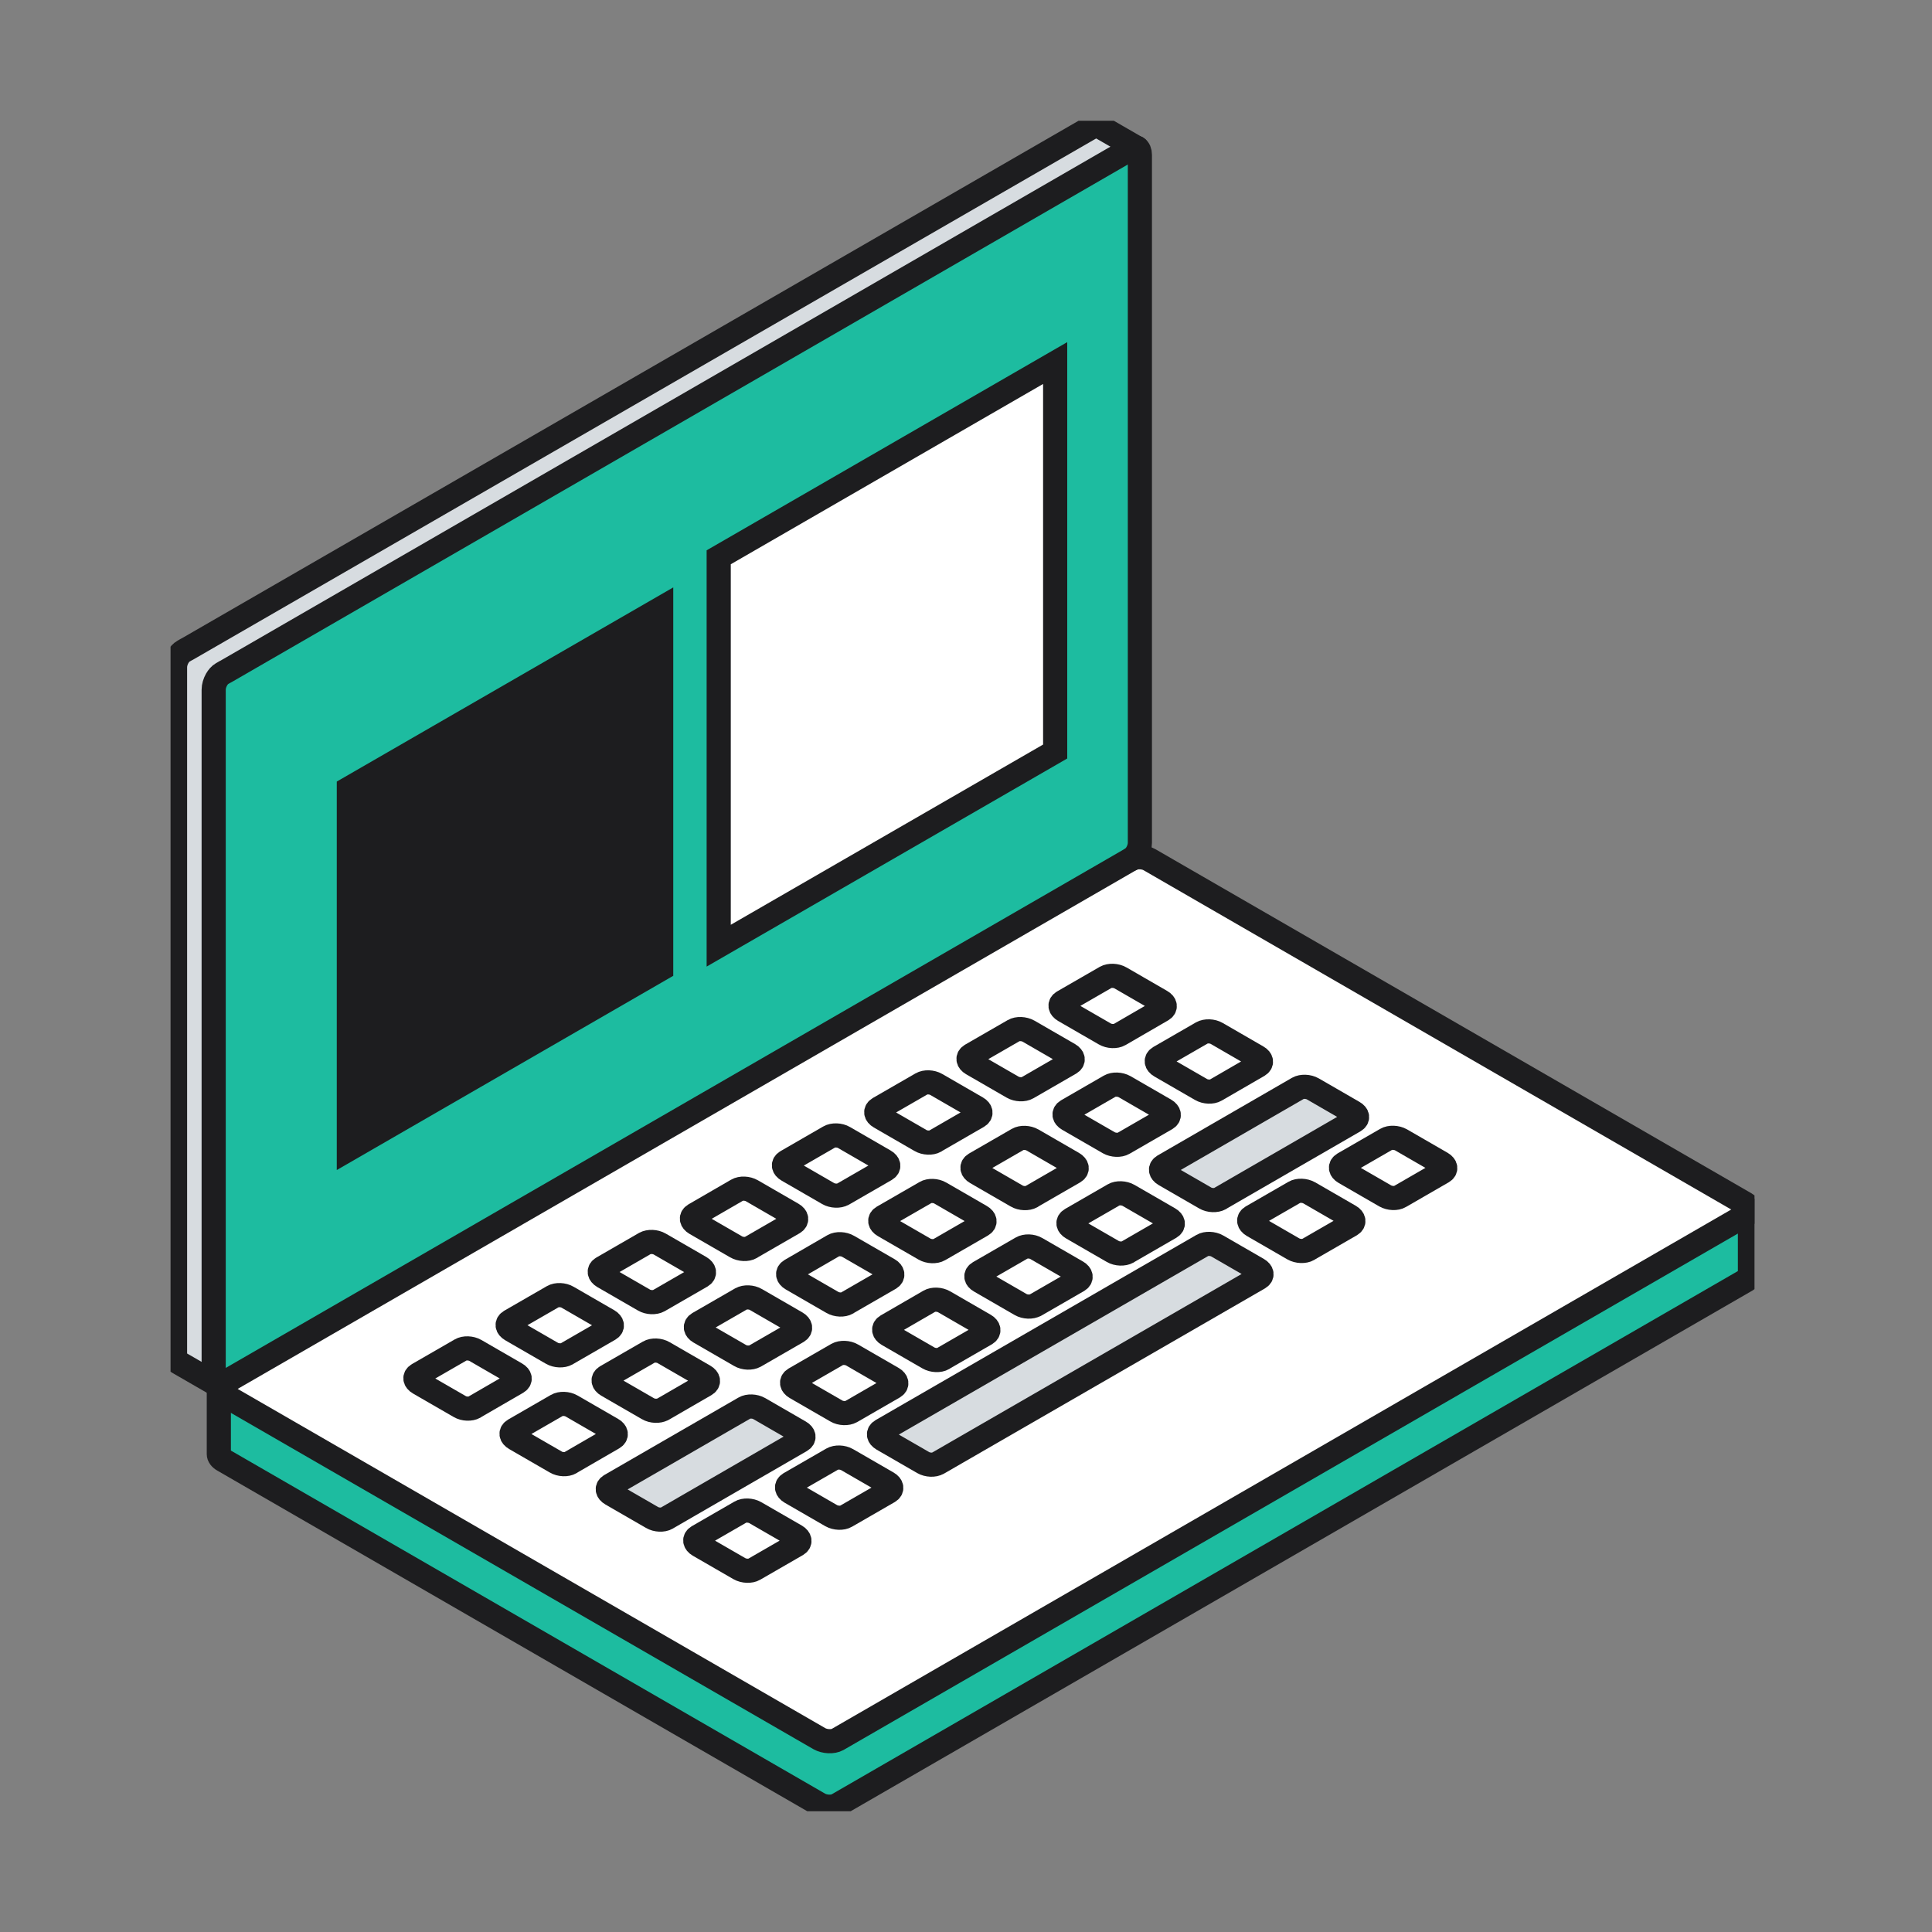<svg xmlns="http://www.w3.org/2000/svg" width="80" height="80" viewBox="0 0 80 80" fill="none"><rect x="0" y="0" width="80" height="80" fill="#808080" stroke="none"/><g clip-path="url(#clip0_1630_20714)"><path d="M72.461 50.1V52.809C72.461 52.879 72.416 52.946 72.327 52.998L34.674 74.74C34.481 74.847 34.142 74.832 33.919 74.706L9.247 60.461C9.124 60.391 9.061 60.298 9.061 60.212V57.5C9.061 57.586 9.124 57.675 9.247 57.749L33.919 71.994C34.139 72.124 34.481 72.139 34.674 72.028L72.327 50.286C72.416 50.238 72.461 50.167 72.461 50.097V50.1Z" fill="#1DBCA0"></path><path d="M72.461 50.1C72.461 50.171 72.416 50.237 72.327 50.29L34.674 72.031C34.481 72.139 34.142 72.124 33.919 71.997L9.247 57.749C9.124 57.678 9.061 57.585 9.061 57.499C9.061 57.429 9.105 57.362 9.191 57.31L9.325 57.232H9.332L46.847 35.572C47.041 35.465 47.379 35.476 47.599 35.606L72.271 49.851C72.394 49.921 72.461 50.014 72.461 50.1ZM59.741 48.519C59.898 48.426 59.875 48.27 59.697 48.165L58.015 47.194C57.833 47.09 57.558 47.079 57.401 47.172L55.634 48.191C55.478 48.284 55.497 48.441 55.679 48.545L57.36 49.516C57.543 49.62 57.818 49.635 57.974 49.538L59.741 48.519ZM56.092 46.413C56.248 46.32 56.229 46.164 56.047 46.063L54.366 45.092C54.183 44.985 53.908 44.977 53.752 45.066L48.183 48.284C48.026 48.377 48.049 48.534 48.227 48.638L49.909 49.609C50.091 49.717 50.363 49.724 50.523 49.635L56.092 46.417V46.413ZM55.935 50.717C56.092 50.624 56.073 50.468 55.895 50.364L54.213 49.393C54.031 49.289 53.755 49.278 53.599 49.371L51.832 50.39C51.676 50.483 51.698 50.639 51.877 50.743L53.558 51.715C53.737 51.819 54.016 51.83 54.172 51.737L55.939 50.717H55.935ZM52.13 52.912C52.29 52.819 52.267 52.663 52.085 52.559L50.404 51.588C50.225 51.484 49.946 51.473 49.79 51.566L36.505 59.233C36.345 59.326 36.367 59.482 36.546 59.587L38.227 60.557C38.406 60.662 38.685 60.676 38.841 60.58L52.126 52.912H52.13ZM52.111 44.114C52.267 44.021 52.245 43.865 52.066 43.764L50.385 42.793C50.203 42.685 49.931 42.678 49.771 42.767L48.004 43.787C47.848 43.88 47.87 44.036 48.049 44.14L49.73 45.111C49.913 45.219 50.188 45.23 50.344 45.137L52.111 44.114ZM48.458 50.822C48.618 50.729 48.596 50.572 48.413 50.468L46.732 49.497C46.553 49.393 46.274 49.382 46.118 49.475L44.351 50.494C44.191 50.587 44.213 50.743 44.395 50.848L46.077 51.819C46.255 51.926 46.535 51.934 46.691 51.845L48.458 50.825V50.822ZM48.294 46.32C48.45 46.227 48.428 46.071 48.249 45.967L46.568 44.996C46.386 44.892 46.11 44.88 45.954 44.973L44.187 45.993C44.031 46.086 44.049 46.242 44.232 46.346L45.913 47.317C46.096 47.421 46.371 47.432 46.527 47.34L48.294 46.32ZM48.13 41.815C48.287 41.722 48.264 41.566 48.086 41.465L46.404 40.494C46.222 40.386 45.95 40.379 45.791 40.468L44.023 41.487C43.867 41.581 43.889 41.737 44.068 41.841L45.749 42.812C45.932 42.92 46.207 42.931 46.363 42.838L48.13 41.815ZM44.641 53.024C44.797 52.931 44.779 52.775 44.596 52.671L42.915 51.7C42.736 51.592 42.461 51.584 42.305 51.677L40.538 52.697C40.377 52.79 40.4 52.946 40.582 53.046L42.264 54.017C42.442 54.121 42.718 54.133 42.874 54.04L44.641 53.02V53.024ZM44.477 48.526C44.637 48.433 44.615 48.277 44.433 48.173L42.751 47.202C42.572 47.098 42.297 47.087 42.141 47.179L40.374 48.199C40.218 48.292 40.236 48.448 40.418 48.552L42.1 49.523C42.279 49.631 42.558 49.639 42.714 49.549L44.481 48.53L44.477 48.526ZM44.313 44.021C44.47 43.928 44.447 43.772 44.269 43.668L42.587 42.697C42.405 42.592 42.13 42.581 41.974 42.674L40.206 43.694C40.054 43.787 40.072 43.943 40.251 44.047L41.933 45.018C42.115 45.122 42.39 45.133 42.546 45.04L44.313 44.021ZM40.824 55.23C40.98 55.137 40.958 54.981 40.779 54.877L39.098 53.906C38.916 53.798 38.64 53.787 38.484 53.88L36.717 54.903C36.56 54.996 36.583 55.152 36.761 55.256L38.443 56.227C38.625 56.335 38.901 56.346 39.057 56.253L40.824 55.234V55.23ZM40.66 50.725C40.82 50.632 40.798 50.476 40.616 50.371L38.934 49.401C38.755 49.293 38.477 49.285 38.324 49.378L36.557 50.398C36.397 50.49 36.419 50.647 36.602 50.751L38.283 51.722C38.462 51.826 38.737 51.837 38.893 51.744L40.66 50.725ZM40.497 46.227C40.657 46.134 40.634 45.978 40.452 45.874L38.77 44.903C38.592 44.798 38.316 44.787 38.16 44.88L36.393 45.9C36.237 45.993 36.255 46.149 36.438 46.253L38.119 47.224C38.298 47.332 38.577 47.34 38.729 47.25L40.497 46.231V46.227ZM37.007 57.432C37.163 57.34 37.141 57.183 36.962 57.079L35.281 56.108C35.099 56 34.823 55.993 34.667 56.082L32.9 57.101C32.744 57.194 32.766 57.351 32.944 57.455L34.626 58.426C34.808 58.534 35.08 58.541 35.24 58.452L37.007 57.432ZM36.847 52.931C36.999 52.838 36.981 52.682 36.802 52.578L35.121 51.607C34.938 51.499 34.663 51.487 34.507 51.581L32.74 52.604C32.584 52.697 32.606 52.853 32.785 52.957L34.466 53.928C34.648 54.036 34.924 54.047 35.08 53.954L36.847 52.935V52.931ZM36.81 61.763C36.966 61.67 36.944 61.514 36.765 61.409L35.084 60.438C34.905 60.334 34.63 60.323 34.47 60.416L32.703 61.435C32.546 61.529 32.569 61.685 32.747 61.789L34.429 62.76C34.611 62.864 34.886 62.875 35.043 62.782L36.81 61.763ZM36.683 48.426C36.843 48.333 36.821 48.176 36.639 48.072L34.957 47.101C34.779 46.993 34.499 46.986 34.343 47.079L32.576 48.098C32.416 48.191 32.438 48.348 32.621 48.452L34.302 49.423C34.481 49.527 34.756 49.538 34.913 49.445L36.68 48.426H36.683ZM33.164 59.65C33.324 59.557 33.302 59.401 33.119 59.296L31.438 58.325C31.259 58.221 30.984 58.21 30.828 58.303L25.273 61.51C25.113 61.603 25.136 61.759 25.318 61.863L27 62.834C27.178 62.942 27.457 62.953 27.613 62.86L33.168 59.65H33.164ZM33.03 55.133C33.186 55.04 33.164 54.884 32.985 54.78L31.304 53.809C31.122 53.701 30.85 53.694 30.69 53.783L28.923 54.802C28.767 54.895 28.789 55.051 28.968 55.156L30.649 56.127C30.831 56.235 31.103 56.242 31.263 56.153L33.03 55.133ZM33.004 63.958C33.16 63.865 33.138 63.709 32.959 63.604L31.278 62.633C31.096 62.529 30.82 62.518 30.664 62.611L28.897 63.63C28.744 63.723 28.763 63.88 28.942 63.984L30.623 64.955C30.805 65.059 31.081 65.07 31.237 64.977L33.004 63.958ZM32.863 50.632C33.019 50.539 33 50.383 32.818 50.279L31.136 49.307C30.954 49.2 30.679 49.188 30.523 49.281L28.756 50.304C28.599 50.398 28.622 50.554 28.8 50.658L30.482 51.629C30.664 51.737 30.939 51.748 31.096 51.655L32.863 50.636V50.632ZM29.209 57.336C29.369 57.243 29.347 57.087 29.165 56.982L27.483 56.011C27.305 55.904 27.026 55.892 26.869 55.985L25.102 57.005C24.942 57.098 24.965 57.254 25.147 57.358L26.828 58.329C27.007 58.437 27.286 58.444 27.442 58.355L29.209 57.332V57.336ZM29.049 52.834C29.206 52.741 29.183 52.585 29.005 52.481L27.323 51.51C27.141 51.402 26.869 51.395 26.709 51.484L24.942 52.503C24.786 52.596 24.808 52.752 24.987 52.857L26.668 53.828C26.851 53.935 27.122 53.943 27.282 53.854L29.049 52.834ZM25.392 59.538C25.549 59.445 25.53 59.289 25.348 59.188L23.666 58.217C23.488 58.113 23.212 58.102 23.056 58.195L21.289 59.215C21.129 59.307 21.151 59.464 21.334 59.568L23.015 60.539C23.194 60.647 23.469 60.658 23.625 60.565L25.392 59.542V59.538ZM25.229 55.037C25.389 54.944 25.366 54.787 25.188 54.683L23.506 53.712C23.328 53.604 23.049 53.593 22.892 53.686L21.125 54.706C20.969 54.798 20.988 54.955 21.17 55.059L22.852 56.03C23.03 56.138 23.309 56.145 23.465 56.056L25.232 55.037H25.229ZM21.416 57.239C21.575 57.146 21.553 56.99 21.371 56.889L19.689 55.918C19.511 55.814 19.235 55.803 19.079 55.896L17.312 56.915C17.152 57.008 17.174 57.165 17.357 57.269L19.038 58.24C19.217 58.348 19.492 58.355 19.648 58.266L21.416 57.243V57.239Z" fill="white"></path><path d="M59.696 48.171C59.874 48.279 59.897 48.435 59.74 48.524L57.973 49.543C57.813 49.636 57.542 49.621 57.359 49.521L55.678 48.55C55.495 48.442 55.477 48.286 55.633 48.197L57.4 47.177C57.56 47.084 57.832 47.099 58.014 47.2L59.696 48.171Z" fill="white"></path><path d="M56.047 46.064C56.23 46.169 56.248 46.328 56.092 46.414L50.523 49.632C50.363 49.725 50.091 49.71 49.909 49.606L48.227 48.635C48.049 48.527 48.026 48.371 48.183 48.282L53.752 45.064C53.912 44.971 54.183 44.986 54.366 45.09L56.047 46.061V46.064Z" fill="#D7DCE0"></path><path d="M55.893 50.361C56.072 50.469 56.09 50.625 55.934 50.714L54.167 51.734C54.007 51.827 53.736 51.812 53.553 51.712L51.872 50.74C51.693 50.633 51.671 50.476 51.827 50.387L53.594 49.368C53.751 49.275 54.026 49.29 54.208 49.39L55.89 50.361H55.893Z" fill="white"></path><path d="M52.084 52.559C52.266 52.667 52.288 52.823 52.128 52.913L38.843 60.58C38.687 60.673 38.412 60.658 38.229 60.558L36.548 59.587C36.365 59.479 36.343 59.323 36.507 59.233L49.792 51.566C49.948 51.473 50.223 51.488 50.406 51.588L52.087 52.559H52.084Z" fill="#D7DCE0"></path><path d="M52.065 43.766C52.244 43.87 52.266 44.03 52.11 44.115L50.343 45.139C50.187 45.231 49.911 45.217 49.729 45.112L48.048 44.142C47.869 44.034 47.847 43.877 48.003 43.788L49.77 42.769C49.93 42.676 50.202 42.691 50.384 42.795L52.065 43.766Z" fill="white"></path><path d="M48.412 50.465C48.594 50.573 48.617 50.73 48.457 50.819L46.69 51.838C46.533 51.931 46.258 51.916 46.076 51.812L44.394 50.841C44.212 50.733 44.19 50.577 44.349 50.488L46.117 49.468C46.273 49.375 46.548 49.39 46.73 49.491L48.412 50.462V50.465Z" fill="white"></path><path d="M48.248 45.964C48.427 46.071 48.449 46.228 48.293 46.317L46.526 47.336C46.366 47.429 46.094 47.414 45.912 47.314L44.23 46.343C44.048 46.235 44.03 46.079 44.186 45.99L45.953 44.97C46.113 44.877 46.385 44.892 46.567 44.993L48.248 45.964Z" fill="white"></path><path d="M48.085 41.466C48.264 41.57 48.286 41.73 48.13 41.816L46.362 42.839C46.21 42.932 45.931 42.917 45.749 42.813L44.067 41.842C43.889 41.734 43.866 41.578 44.023 41.488L45.79 40.469C45.95 40.376 46.221 40.391 46.403 40.495L48.085 41.466Z" fill="white"></path><path d="M8.844 57.046C8.844 57.183 8.892 57.284 8.963 57.328C9.026 57.366 9.104 57.362 9.19 57.31L9.324 57.232H9.331L46.846 35.572C46.931 35.524 47.01 35.435 47.069 35.327C47.144 35.2 47.192 35.044 47.192 34.903L47.066 6.123L8.844 28.556V57.046Z" fill="#1DBCA0"></path><path d="M45.489 5.208L47.073 6.124C47.014 6.09 46.94 6.098 46.854 6.146L9.332 27.809C9.332 27.809 9.332 27.809 9.324 27.809L9.19 27.887C9.101 27.935 9.023 28.025 8.963 28.133C8.889 28.263 8.844 28.412 8.844 28.553V57.043C8.844 57.18 8.893 57.281 8.963 57.325L7.371 56.406C7.297 56.365 7.252 56.265 7.252 56.124V27.634C7.252 27.489 7.297 27.34 7.371 27.214C7.434 27.106 7.512 27.02 7.602 26.968L7.736 26.89H7.743L45.258 5.227C45.343 5.179 45.425 5.175 45.485 5.208H45.489Z" fill="#D7DCE0"></path><path d="M44.6 52.671C44.782 52.779 44.8 52.935 44.644 53.024L42.877 54.044C42.721 54.136 42.446 54.122 42.267 54.021L40.586 53.05C40.403 52.946 40.381 52.786 40.541 52.7L42.308 51.681C42.464 51.588 42.739 51.603 42.918 51.703L44.6 52.675V52.671Z" fill="white"></path><path d="M44.432 48.166C44.614 48.273 44.636 48.43 44.477 48.519L42.709 49.538C42.553 49.631 42.278 49.616 42.096 49.512L40.414 48.541C40.232 48.433 40.213 48.277 40.369 48.188L42.136 47.169C42.293 47.075 42.568 47.09 42.747 47.191L44.428 48.162L44.432 48.166Z" fill="white"></path><path d="M44.271 43.665C44.45 43.773 44.472 43.929 44.316 44.018L42.548 45.038C42.389 45.13 42.117 45.116 41.935 45.015L40.253 44.044C40.075 43.936 40.056 43.78 40.208 43.691L41.976 42.671C42.136 42.578 42.407 42.593 42.589 42.694L44.271 43.665Z" fill="white"></path><path d="M40.782 54.874C40.961 54.982 40.983 55.138 40.827 55.227L39.06 56.247C38.9 56.34 38.628 56.325 38.446 56.221L36.764 55.25C36.586 55.146 36.563 54.986 36.72 54.896L38.487 53.873C38.647 53.78 38.918 53.795 39.101 53.899L40.782 54.87V54.874Z" fill="white"></path><path d="M40.615 50.372C40.797 50.48 40.82 50.636 40.66 50.725L38.893 51.745C38.736 51.837 38.461 51.823 38.283 51.722L36.601 50.751C36.419 50.643 36.397 50.487 36.556 50.398L38.324 49.379C38.476 49.285 38.755 49.3 38.934 49.401L40.615 50.372Z" fill="white"></path><path d="M40.452 45.871C40.634 45.978 40.656 46.135 40.496 46.224L38.729 47.243C38.577 47.336 38.298 47.322 38.119 47.217L36.438 46.246C36.255 46.139 36.237 45.982 36.393 45.893L38.16 44.874C38.316 44.781 38.592 44.795 38.77 44.896L40.452 45.867V45.871Z" fill="white"></path><path d="M36.966 57.079C37.144 57.183 37.167 57.343 37.011 57.433L35.243 58.452C35.083 58.545 34.812 58.53 34.63 58.426L32.948 57.455C32.769 57.351 32.747 57.191 32.903 57.102L34.67 56.082C34.827 55.989 35.102 56.004 35.284 56.108L36.966 57.079Z" fill="white"></path><path d="M36.802 52.578C36.98 52.686 36.999 52.842 36.846 52.931L35.079 53.951C34.919 54.044 34.648 54.029 34.465 53.925L32.784 52.954C32.605 52.85 32.583 52.69 32.739 52.6L34.506 51.577C34.666 51.484 34.938 51.499 35.12 51.603L36.802 52.574V52.578Z" fill="white"></path><path d="M36.765 61.41C36.943 61.518 36.965 61.674 36.809 61.763L35.042 62.783C34.89 62.876 34.611 62.861 34.428 62.76L32.747 61.789C32.568 61.681 32.546 61.525 32.702 61.436L34.469 60.416C34.629 60.324 34.901 60.338 35.083 60.439L36.765 61.41Z" fill="white"></path><path d="M36.639 48.073C36.821 48.181 36.843 48.337 36.683 48.426L34.916 49.446C34.76 49.539 34.485 49.524 34.306 49.423L32.625 48.452C32.442 48.344 32.42 48.188 32.58 48.099L34.347 47.08C34.503 46.987 34.779 47.002 34.961 47.102L36.642 48.073H36.639Z" fill="white"></path><path d="M33.119 59.297C33.301 59.405 33.324 59.562 33.164 59.651L27.609 62.861C27.453 62.955 27.178 62.94 26.996 62.836L25.314 61.864C25.132 61.757 25.109 61.6 25.269 61.511L30.824 58.304C30.98 58.211 31.255 58.226 31.434 58.327L33.115 59.297H33.119Z" fill="#D7DCE0"></path><path d="M32.985 54.78C33.164 54.885 33.186 55.045 33.03 55.134L31.263 56.153C31.103 56.246 30.831 56.231 30.649 56.127L28.968 55.156C28.789 55.052 28.767 54.892 28.923 54.803L30.69 53.783C30.85 53.69 31.122 53.705 31.304 53.809L32.985 54.78Z" fill="white"></path><path d="M32.958 63.605C33.137 63.713 33.159 63.869 33.003 63.959L31.236 64.978C31.076 65.071 30.804 65.056 30.622 64.956L28.941 63.985C28.762 63.877 28.743 63.721 28.896 63.631L30.663 62.612C30.823 62.519 31.095 62.534 31.277 62.634L32.958 63.605Z" fill="white"></path><path d="M32.817 50.279C33 50.387 33.018 50.543 32.862 50.633L31.095 51.652C30.939 51.745 30.663 51.73 30.481 51.626L28.799 50.655C28.621 50.551 28.599 50.391 28.755 50.302L30.522 49.279C30.682 49.185 30.953 49.2 31.136 49.305L32.817 50.276V50.279Z" fill="white"></path><path d="M29.168 56.984C29.35 57.088 29.372 57.248 29.212 57.337L27.445 58.36C27.289 58.453 27.014 58.438 26.831 58.334L25.15 57.363C24.968 57.255 24.945 57.099 25.105 57.01L26.872 55.99C27.029 55.897 27.304 55.912 27.486 56.017L29.168 56.987V56.984Z" fill="white"></path><path d="M29.005 52.486C29.183 52.59 29.206 52.75 29.049 52.839L27.282 53.858C27.122 53.951 26.851 53.936 26.669 53.832L24.987 52.861C24.808 52.757 24.786 52.597 24.942 52.508L26.709 51.489C26.869 51.395 27.141 51.41 27.323 51.514L29.005 52.486Z" fill="white"></path><path d="M25.348 59.185C25.53 59.289 25.549 59.449 25.392 59.535L23.625 60.558C23.469 60.651 23.194 60.636 23.015 60.532L21.334 59.561C21.151 59.453 21.129 59.297 21.289 59.207L23.056 58.188C23.212 58.095 23.488 58.11 23.666 58.21L25.348 59.181V59.185Z" fill="white"></path><path d="M25.188 54.684C25.37 54.788 25.392 54.948 25.229 55.037L23.461 56.056C23.305 56.15 23.03 56.135 22.848 56.031L21.166 55.059C20.984 54.952 20.965 54.795 21.121 54.706L22.889 53.687C23.045 53.594 23.32 53.609 23.502 53.713L25.184 54.684H25.188Z" fill="white"></path><path d="M21.369 56.89C21.551 56.994 21.574 57.154 21.414 57.24L19.647 58.263C19.49 58.356 19.215 58.341 19.037 58.237L17.355 57.266C17.173 57.158 17.15 57.002 17.31 56.912L19.078 55.893C19.234 55.8 19.509 55.815 19.688 55.915L21.369 56.886V56.89Z" fill="white"></path><path d="M72.461 50.101V52.809C72.461 52.88 72.416 52.947 72.327 52.999L34.674 74.74C34.481 74.848 34.142 74.833 33.919 74.706L9.247 60.461C9.124 60.391 9.061 60.298 9.061 60.212V57.5" stroke="#1D1D1F" stroke-linecap="round" stroke-linejoin="round"></path><path d="M46.854 35.569C47.048 35.462 47.386 35.473 47.606 35.603L72.279 49.848C72.401 49.918 72.468 50.011 72.468 50.097C72.468 50.168 72.424 50.235 72.334 50.287L34.682 72.028C34.488 72.136 34.15 72.121 33.927 71.994L9.247 57.746C9.124 57.675 9.061 57.582 9.061 57.496C9.061 57.426 9.105 57.359 9.191 57.307L9.325 57.229H9.332L46.847 35.569H46.854Z" stroke="#1D1D1F" stroke-linecap="round" stroke-linejoin="round"></path><path d="M47.081 6.128C47.155 6.173 47.2 6.273 47.2 6.411V34.9C47.2 35.042 47.151 35.198 47.077 35.324C47.014 35.432 46.939 35.518 46.853 35.57" stroke="#1D1D1F" stroke-linecap="round" stroke-linejoin="round"></path><path d="M9.194 57.314C9.108 57.362 9.026 57.366 8.967 57.333C8.892 57.288 8.848 57.187 8.848 57.05V28.56C8.848 28.415 8.896 28.266 8.967 28.14C9.03 28.032 9.104 27.946 9.194 27.894L9.328 27.816H9.335L46.854 6.146C46.939 6.097 47.017 6.094 47.073 6.123" stroke="#1D1D1F" stroke-linecap="round" stroke-linejoin="round"></path><path d="M47.081 6.131L45.488 5.212C45.425 5.175 45.347 5.179 45.261 5.231L7.739 26.886C7.739 26.886 7.739 26.886 7.732 26.886L7.598 26.964C7.508 27.013 7.43 27.102 7.367 27.21C7.293 27.34 7.248 27.489 7.248 27.63V56.12C7.248 56.261 7.296 56.362 7.367 56.403L8.959 57.322" stroke="#1D1D1F" stroke-linecap="round" stroke-linejoin="round"></path><path d="M50.519 49.628L56.088 46.41C56.244 46.317 56.226 46.161 56.043 46.06L54.362 45.089C54.179 44.982 53.904 44.974 53.748 45.063L48.179 48.281C48.023 48.374 48.045 48.531 48.223 48.635L49.905 49.606C50.087 49.714 50.359 49.721 50.519 49.632V49.628Z" stroke="#1D1D1F" stroke-linecap="round" stroke-linejoin="round"></path><path d="M46.69 51.842L48.457 50.822C48.617 50.729 48.594 50.573 48.412 50.469L46.73 49.498C46.552 49.394 46.273 49.382 46.117 49.475L44.349 50.495C44.19 50.588 44.212 50.744 44.394 50.848L46.076 51.819C46.254 51.927 46.533 51.934 46.69 51.845V51.842Z" stroke="#1D1D1F" stroke-linecap="round" stroke-linejoin="round"></path><path d="M42.873 54.044L44.64 53.025C44.797 52.932 44.778 52.775 44.596 52.671L42.914 51.7C42.736 51.592 42.46 51.585 42.304 51.678L40.537 52.697C40.377 52.79 40.399 52.947 40.582 53.047L42.263 54.018C42.442 54.122 42.717 54.133 42.873 54.04V54.044Z" stroke="#1D1D1F" stroke-linecap="round" stroke-linejoin="round"></path><path d="M39.056 56.25L40.823 55.231C40.979 55.138 40.957 54.981 40.778 54.877L39.097 53.906C38.914 53.798 38.639 53.787 38.483 53.88L36.716 54.903C36.56 54.996 36.582 55.153 36.761 55.257L38.442 56.228C38.624 56.336 38.9 56.347 39.056 56.254V56.25Z" stroke="#1D1D1F" stroke-linecap="round" stroke-linejoin="round"></path><path d="M35.243 58.452L37.011 57.432C37.167 57.339 37.144 57.183 36.966 57.079L35.284 56.108C35.102 56 34.827 55.993 34.67 56.082L32.903 57.101C32.747 57.194 32.769 57.351 32.948 57.455L34.63 58.426C34.812 58.534 35.083 58.541 35.243 58.452Z" stroke="#1D1D1F" stroke-linecap="round" stroke-linejoin="round"></path><path d="M27.61 62.861L33.164 59.65C33.324 59.557 33.301 59.401 33.119 59.297L31.438 58.326C31.259 58.222 30.984 58.211 30.828 58.303L25.273 61.51C25.113 61.603 25.136 61.76 25.318 61.864L27 62.835C27.178 62.943 27.457 62.954 27.613 62.861H27.61Z" stroke="#1D1D1F" stroke-linecap="round" stroke-linejoin="round"></path><path d="M50.343 45.138L52.11 44.115C52.266 44.022 52.244 43.866 52.065 43.766L50.384 42.794C50.202 42.687 49.93 42.679 49.77 42.769L48.003 43.788C47.847 43.881 47.869 44.037 48.048 44.141L49.729 45.112C49.911 45.22 50.187 45.231 50.343 45.138Z" stroke="#1D1D1F" stroke-linecap="round" stroke-linejoin="round"></path><path d="M46.526 47.34L48.293 46.321C48.449 46.228 48.427 46.072 48.248 45.968L46.567 44.997C46.385 44.893 46.109 44.881 45.953 44.974L44.186 45.994C44.03 46.087 44.048 46.243 44.23 46.347L45.912 47.318C46.094 47.422 46.37 47.434 46.526 47.34Z" stroke="#1D1D1F" stroke-linecap="round" stroke-linejoin="round"></path><path d="M42.71 49.547L44.477 48.527C44.637 48.434 44.614 48.278 44.432 48.174L42.751 47.203C42.572 47.099 42.297 47.087 42.14 47.181L40.373 48.2C40.217 48.293 40.236 48.449 40.418 48.553L42.099 49.524C42.278 49.632 42.557 49.64 42.713 49.55L42.71 49.547Z" stroke="#1D1D1F" stroke-linecap="round" stroke-linejoin="round"></path><path d="M38.893 51.745L40.66 50.726C40.82 50.633 40.797 50.477 40.615 50.372L38.934 49.401C38.755 49.294 38.476 49.286 38.324 49.379L36.556 50.398C36.397 50.491 36.419 50.648 36.601 50.752L38.283 51.723C38.461 51.827 38.736 51.838 38.893 51.745Z" stroke="#1D1D1F" stroke-linecap="round" stroke-linejoin="round"></path><path d="M35.079 53.951L36.846 52.932C36.999 52.839 36.98 52.683 36.802 52.578L35.12 51.608C34.938 51.5 34.663 51.489 34.506 51.581L32.739 52.605C32.583 52.698 32.605 52.854 32.784 52.958L34.465 53.929C34.648 54.037 34.923 54.048 35.079 53.955V53.951Z" stroke="#1D1D1F" stroke-linecap="round" stroke-linejoin="round"></path><path d="M31.259 56.154L33.026 55.135C33.182 55.041 33.16 54.885 32.981 54.781L31.3 53.81C31.118 53.702 30.846 53.695 30.686 53.784L28.919 54.803C28.763 54.897 28.785 55.053 28.964 55.157L30.645 56.128C30.827 56.236 31.099 56.243 31.259 56.154Z" stroke="#1D1D1F" stroke-linecap="round" stroke-linejoin="round"></path><path d="M27.441 58.359L29.209 57.336C29.369 57.243 29.346 57.087 29.164 56.983L27.482 56.012C27.304 55.904 27.025 55.893 26.869 55.986L25.101 57.005C24.941 57.098 24.964 57.254 25.146 57.359L26.828 58.33C27.006 58.438 27.285 58.445 27.441 58.356V58.359Z" stroke="#1D1D1F" stroke-linecap="round" stroke-linejoin="round"></path><path d="M23.625 60.562L25.392 59.539C25.549 59.446 25.53 59.29 25.348 59.189L23.666 58.218C23.488 58.114 23.212 58.103 23.056 58.196L21.289 59.215C21.129 59.309 21.151 59.465 21.334 59.569L23.015 60.54C23.194 60.648 23.469 60.659 23.625 60.566V60.562Z" stroke="#1D1D1F" stroke-linecap="round" stroke-linejoin="round"></path><path d="M46.359 42.839L48.126 41.815C48.282 41.722 48.26 41.566 48.081 41.466L46.4 40.495C46.217 40.387 45.946 40.379 45.786 40.469L44.019 41.488C43.862 41.581 43.885 41.737 44.063 41.841L45.745 42.812C45.927 42.92 46.202 42.931 46.359 42.839Z" stroke="#1D1D1F" stroke-linecap="round" stroke-linejoin="round"></path><path d="M42.547 45.041L44.314 44.021C44.47 43.928 44.448 43.772 44.269 43.668L42.587 42.697C42.405 42.593 42.13 42.582 41.974 42.675L40.206 43.694C40.054 43.787 40.073 43.943 40.251 44.047L41.933 45.018C42.115 45.123 42.39 45.134 42.547 45.041Z" stroke="#1D1D1F" stroke-linecap="round" stroke-linejoin="round"></path><path d="M38.725 47.248L40.492 46.228C40.652 46.135 40.63 45.979 40.448 45.875L38.766 44.904C38.588 44.8 38.312 44.789 38.156 44.882L36.389 45.901C36.233 45.994 36.251 46.15 36.434 46.254L38.115 47.225C38.294 47.333 38.573 47.341 38.725 47.252V47.248Z" stroke="#1D1D1F" stroke-linecap="round" stroke-linejoin="round"></path><path d="M34.908 49.446L36.675 48.427C36.835 48.334 36.813 48.178 36.631 48.074L34.949 47.102C34.771 46.995 34.492 46.987 34.335 47.08L32.568 48.1C32.408 48.193 32.431 48.349 32.613 48.453L34.294 49.424C34.473 49.528 34.748 49.539 34.904 49.446H34.908Z" stroke="#1D1D1F" stroke-linecap="round" stroke-linejoin="round"></path><path d="M31.095 51.651L32.862 50.632C33.018 50.539 33 50.383 32.817 50.279L31.136 49.308C30.953 49.2 30.678 49.189 30.522 49.282L28.755 50.305C28.599 50.398 28.621 50.554 28.799 50.658L30.481 51.629C30.663 51.737 30.939 51.748 31.095 51.655V51.651Z" stroke="#1D1D1F" stroke-linecap="round" stroke-linejoin="round"></path><path d="M27.279 53.858L29.046 52.839C29.202 52.746 29.18 52.589 29.001 52.485L27.319 51.514C27.137 51.406 26.866 51.399 26.706 51.488L24.939 52.508C24.782 52.601 24.805 52.757 24.983 52.861L26.665 53.832C26.847 53.94 27.119 53.947 27.279 53.858Z" stroke="#1D1D1F" stroke-linecap="round" stroke-linejoin="round"></path><path d="M23.462 56.061L25.229 55.041C25.389 54.948 25.366 54.792 25.188 54.688L23.506 53.717C23.328 53.609 23.049 53.598 22.892 53.691L21.125 54.71C20.969 54.803 20.988 54.959 21.17 55.064L22.852 56.035C23.03 56.142 23.309 56.15 23.465 56.061H23.462Z" stroke="#1D1D1F" stroke-linecap="round" stroke-linejoin="round"></path><path d="M19.645 58.263L21.412 57.24C21.572 57.147 21.549 56.991 21.367 56.891L19.686 55.92C19.507 55.815 19.232 55.804 19.076 55.897L17.308 56.917C17.148 57.01 17.171 57.166 17.353 57.27L19.035 58.241C19.213 58.349 19.488 58.356 19.645 58.267V58.263Z" stroke="#1D1D1F" stroke-linecap="round" stroke-linejoin="round"></path><path d="M57.973 49.543L59.74 48.523C59.897 48.43 59.874 48.274 59.696 48.17L58.014 47.199C57.832 47.095 57.556 47.084 57.4 47.177L55.633 48.196C55.477 48.289 55.495 48.445 55.678 48.549L57.359 49.52C57.542 49.624 57.817 49.639 57.973 49.543Z" stroke="#1D1D1F" stroke-linecap="round" stroke-linejoin="round"></path><path d="M54.167 51.737L55.934 50.718C56.091 50.625 56.072 50.468 55.894 50.364L54.212 49.393C54.03 49.289 53.754 49.278 53.598 49.371L51.831 50.39C51.675 50.483 51.697 50.639 51.876 50.744L53.557 51.715C53.736 51.819 54.015 51.83 54.171 51.737H54.167Z" stroke="#1D1D1F" stroke-linecap="round" stroke-linejoin="round"></path><path d="M35.034 62.783L36.801 61.764C36.958 61.67 36.935 61.514 36.757 61.41L35.075 60.439C34.897 60.335 34.621 60.324 34.461 60.417L32.694 61.436C32.538 61.529 32.56 61.685 32.739 61.79L34.42 62.761C34.603 62.865 34.878 62.876 35.034 62.783Z" stroke="#1D1D1F" stroke-linecap="round" stroke-linejoin="round"></path><path d="M31.232 64.978L32.999 63.959C33.155 63.866 33.133 63.71 32.955 63.605L31.273 62.635C31.091 62.53 30.815 62.519 30.659 62.612L28.892 63.632C28.739 63.724 28.758 63.881 28.937 63.985L30.618 64.956C30.8 65.06 31.076 65.071 31.232 64.978Z" stroke="#1D1D1F" stroke-linecap="round" stroke-linejoin="round"></path><path d="M38.844 60.584L52.129 52.917C52.289 52.824 52.267 52.668 52.084 52.563L50.403 51.593C50.224 51.488 49.945 51.477 49.789 51.57L36.504 59.238C36.344 59.331 36.366 59.487 36.545 59.591L38.227 60.562C38.405 60.666 38.684 60.681 38.84 60.584H38.844Z" stroke="#1D1D1F" stroke-linecap="round" stroke-linejoin="round"></path><path d="M27.878 40.406L13.945 48.449V32.363L27.878 24.323V40.406Z" fill="#1D1D1F"></path><path d="M43.692 31.119L29.76 39.159V23.076L43.692 15.033V31.119Z" fill="white" stroke="#1D1D1F" stroke-miterlimit="10"></path></g><defs><clipPath id="clip0_1630_20714"><rect width="65.588" height="70" fill="white" transform="translate(7.062 5)"></rect></clipPath></defs></svg>